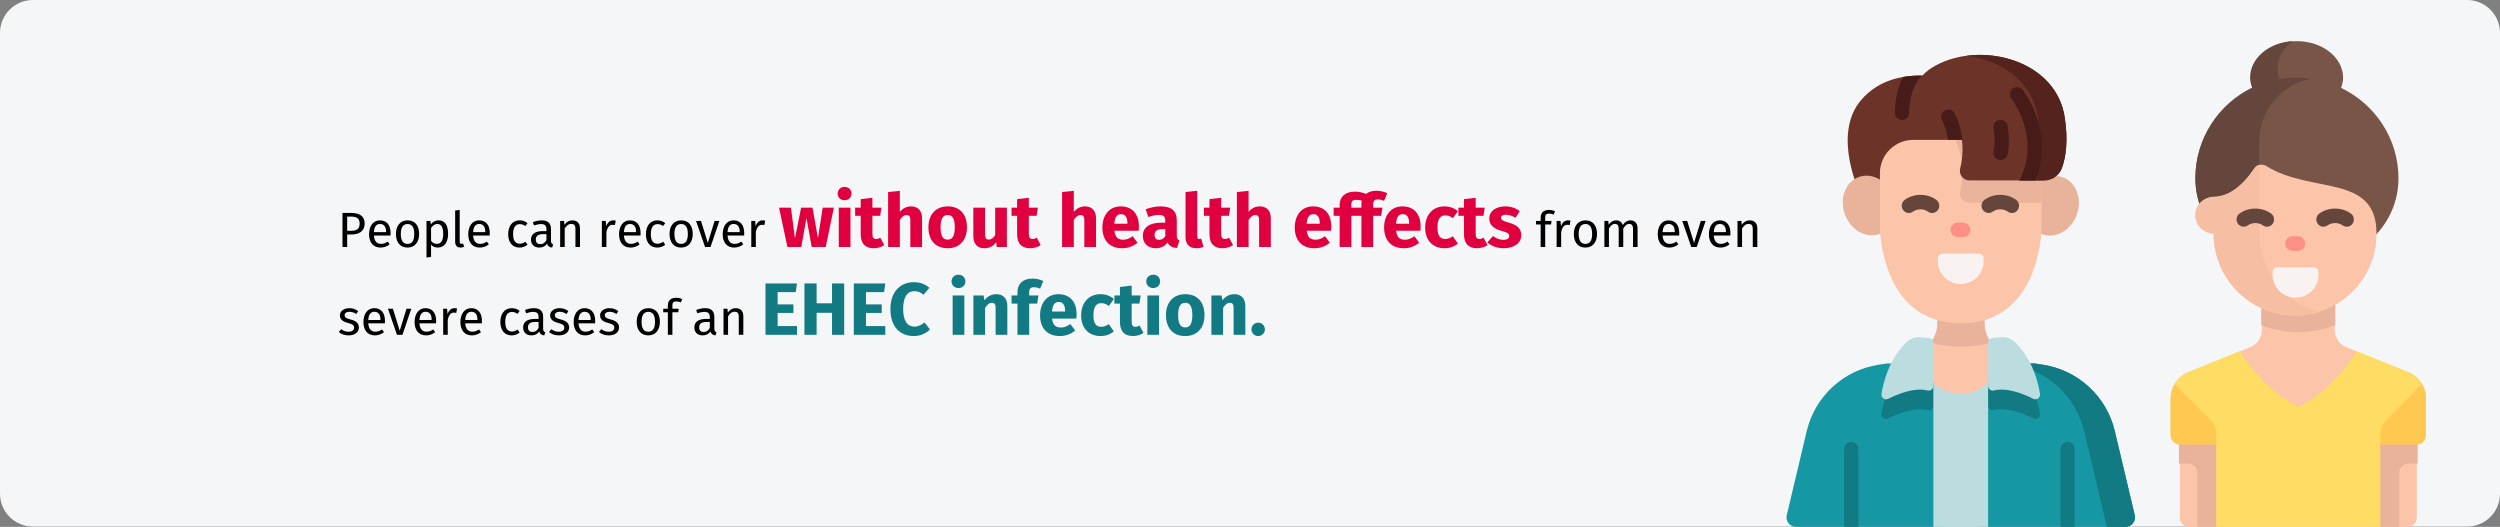 <?xml version="1.0" encoding="UTF-8"?>
<svg xmlns="http://www.w3.org/2000/svg" xmlns:xlink="http://www.w3.org/1999/xlink" width="911px" height="192px" viewBox="0 0 911 192" version="1.1">
  <rect x="0" y="0" width="911" height="192" fill="#808080" stroke="none"/>
  <title>ehec-erkrankung-verlauf-en</title>
  <g id="Page-1" stroke="none" stroke-width="1" fill="none" fill-rule="evenodd">
    <g id="vorlage" transform="translate(0, -722)" fill-rule="nonzero">
      <g id="ehec-erkrankung-verlauf-en" transform="translate(0, 722)">
        <g id="Mask" fill="#F5F6F7">
          <path d="M12,1.71262132e-22 L899,1.71262132e-22 C905.627,1.71262132e-22 911,5.373 911,12 L911,179.886 C911,186.513 905.627,191.886 899,191.886 L12,191.886 C5.373,191.886 0,186.513 0,179.886 L0,12 C0,5.373 5.373,1.71262132e-22 12,1.71262132e-22 Z" id="path-1"></path>
        </g>
        <g id="Group-59" transform="translate(651, 15)">
          <g id="people-men-motivation-workbalance" transform="translate(0, 5)">
            <g id="Group">
              <g id="Path" transform="translate(0, 112.453)">
                <path d="M36.507,0.001 L56.991,0.001 L56.991,59.547 L3.462,59.547 C1.228,59.547 -0.421,57.461 0.095,55.287 L7.366,24.638 C10.366,11.992 20.73,2.426 33.576,0.45 L36.507,0.001 Z" fill="#1598A4"></path>
                <path d="M123.538,59.547 L70.009,59.547 L70.009,0.001 L90.493,0.001 L93.424,0.45 C106.269,2.426 116.634,11.992 119.634,24.638 L126.905,55.287 C127.421,57.461 125.772,59.547 123.538,59.547 Z" fill="#1598A4"></path>
                <g id="Group" transform="translate(34.599, 0)" fill="#117A83">
                  <path d="M18.929,0 L18.929,15.313 C18.929,16.441 17.868,17.265 16.774,16.988 C12.039,15.791 5.993,18.25 2.479,20.029 C1.225,20.665 -0.207,19.602 0.025,18.215 C1.604,8.694 5.615,2.991 8.482,0 L18.929,0 Z" id="Path"></path>
                  <path d="M55.319,20.029 C51.804,18.249 45.759,15.791 41.023,16.988 C39.93,17.264 38.869,16.44 38.869,15.313 L38.869,0 L49.318,0 C52.182,2.99 56.194,8.694 57.776,18.214 C58.005,19.602 56.573,20.665 55.319,20.029 L55.319,20.029 Z" id="Path"></path>
                </g>
                <polygon fill="#BBDDE0" points="53.53 0.005 73.469 0.005 73.469 59.547 53.53 59.547"></polygon>
                <path d="M123.535,59.547 L116.75,59.547 L108.472,24.636 C105.47,11.993 95.104,2.428 82.261,0.452 L79.332,0.001 L90.494,0.001 L93.423,0.452 C106.267,2.427 116.633,11.992 119.634,24.636 L126.903,55.287 C127.418,57.461 125.769,59.547 123.535,59.547 L123.535,59.547 Z" fill="#117A83"></path>
              </g>
              <g id="Path" transform="translate(48.816, 90.198)">
                <path d="M29.368,17.773 C25.615,15.699 23.316,11.718 23.316,7.43 L23.316,0 L6.201,0 L6.201,7.429 C6.201,11.779 3.816,15.768 0,17.856 L0,18.563 C0,26.673 6.574,33.248 14.684,33.248 C22.794,33.248 29.368,26.673 29.368,18.563 L29.368,17.773 Z" fill="#FCC4A9"></path>
                <path d="M25.744,14.645 C22.331,15.639 18.657,16.152 14.758,16.152 C10.853,16.152 7.172,15.639 3.755,14.638 C5.314,12.601 6.202,10.083 6.202,7.427 L6.202,0.001 L23.315,0.001 L23.315,7.431 C23.315,10.079 24.193,12.608 25.744,14.645 Z" fill="#E9B29B"></path>
              </g>
              <g id="Path" transform="translate(34.599, 102.848)" fill="#BBDDE0">
                <path d="M18.93,17.762 L18.93,2.053 C18.93,1.178 18.269,0.445 17.399,0.354 L14.35,0.036 C12.4,-0.168 10.462,0.504 9.057,1.872 C6.177,4.676 1.714,10.494 0.024,20.67 C-0.205,22.053 1.225,23.115 2.476,22.482 C5.994,20.7 12.047,18.236 16.786,19.439 C17.875,19.716 18.93,18.886 18.93,17.762 Z"></path>
                <path d="M38.871,17.762 L38.871,2.053 C38.871,1.178 39.532,0.445 40.402,0.354 L43.451,0.036 C45.401,-0.168 47.34,0.504 48.744,1.872 C51.624,4.676 56.087,10.494 57.777,20.67 C58.006,22.053 56.576,23.115 55.325,22.482 C51.807,20.7 45.754,18.236 41.015,19.439 C39.926,19.716 38.871,18.886 38.871,17.762 L38.871,17.762 Z"></path>
              </g>
              <g transform="translate(17.525, 0)">
                <path d="M9.679,16.438 C23.318,0.561 48.662,10.478 52.066,11.841 L52.066,43.104 L9.683,51.387 C9.683,51.387 -1.364,29.294 9.679,16.438 L9.679,16.438 Z" id="Path" fill="#6C3328"></path>
                <g id="Path" transform="translate(2.797, 60.671)" fill="#873F30">
                  <path d="M9.314,0.3 L9.354,0.3 C9.391,0.998 9.381,1.039 9.314,0.3 Z"></path>
                  <path d="M77.04,0.3 C76.993,0.844 76.987,0.823 77.01,0.3 L77.04,0.3 Z"></path>
                  <path d="M0.469,0.3 L0.51,0.3 C0.547,0.998 0.536,1.039 0.469,0.3 Z"></path>
                  <path d="M68.165,0.3 L68.195,0.3 C68.148,0.844 68.141,0.823 68.165,0.3 Z"></path>
                </g>
                <g transform="translate(0, 30.977)">
                  <g id="Oval" transform="translate(0, 10.334)" fill="#E9B29B">
                    <ellipse transform="translate(79.421, 13.681) rotate(-70.242) translate(-79.421, -13.681) " cx="79.421" cy="13.681" rx="11.037" ry="9.405"></ellipse>
                    <ellipse transform="translate(12.582, 13.566) rotate(-19.758) translate(-12.582, -13.566) " cx="12.582" cy="13.566" rx="9.405" ry="11.037"></ellipse>
                  </g>
                  <path d="M75.434,12.127 L75.434,31.631 C75.434,31.631 75.434,66.83 45.975,66.83 C16.513,66.83 16.513,31.631 16.513,31.631 L16.513,12.127 C16.513,5.429 21.941,0 28.639,0 L63.308,0 C70.006,0 75.434,5.429 75.434,12.127 Z" id="Path" fill="#FCC4A9"></path>
                  <path d="M75.434,12.127 L75.434,22.874 L49.14,22.874 C46.852,22.874 45.195,20.711 45.764,18.495 C47.872,10.248 45.643,3.425 44.065,0 L63.308,0 C70.006,0 75.434,5.429 75.434,12.127 L75.434,12.127 Z" id="Path" fill="#E9B49B"></path>
                </g>
                <path d="M49.139,45.748 L76.304,45.748 C79.266,45.748 81.909,43.884 82.892,41.089 C84.335,36.984 85.149,31.051 83.848,22.682 C80.46,0.884 51.361,-5.417 35.4,4.709 C29.041,8.746 27.068,15.654 26.998,22.514 L43.894,22.514 C45.474,25.807 47.947,32.825 45.762,41.372 C45.196,43.588 46.851,45.748 49.139,45.748 Z" id="Path" fill="#6C3328"></path>
                <path d="M82.891,41.087 C81.909,43.885 79.266,45.75 76.304,45.75 L66.529,45.75 C69.49,45.75 72.134,43.885 73.116,41.087 C74.558,36.983 75.372,31.053 74.073,22.681 C72.012,9.413 60.417,1.883 48.061,0.314 C63.414,-1.687 81.243,5.91 83.848,22.681 C85.147,31.053 84.333,36.983 82.891,41.087 Z" id="Path" fill="#54231D"></path>
                <path d="M31.862,7.541 C28.807,10.652 27.232,15.217 27.17,21.155 C27.156,22.581 25.997,23.723 24.578,23.723 L24.55,23.723 C23.114,23.71 21.965,22.536 21.979,21.104 C22.035,15.947 23.059,11.579 25.038,8.032 C27.319,7.645 29.62,7.503 31.862,7.541 Z" id="Path" fill="#471B18"></path>
                <path d="M46.587,30.977 L41.355,30.977 C40.898,27.807 39.919,25.267 39.133,23.637 C38.51,22.343 39.057,20.792 40.348,20.173 C41.639,19.553 43.192,20.097 43.812,21.391 C44.815,23.481 46.092,26.81 46.587,30.977 L46.587,30.977 Z" id="Path" fill="#471B18"></path>
                <path d="M73.057,45.748 L67.333,45.748 C70.617,39.418 71.216,32.614 69.102,25.512 C67.403,19.785 64.492,15.988 64.461,15.95 C63.586,14.819 63.79,13.189 64.918,12.309 C66.046,11.43 67.676,11.631 68.555,12.759 C68.697,12.936 72.015,17.227 74.019,23.83 C76.3,31.347 75.957,38.847 73.057,45.748 L73.057,45.748 Z" id="Path" fill="#471B18"></path>
                <path d="M60.482,38.322 C60.258,38.322 60.03,38.293 59.803,38.231 C58.419,37.858 57.601,36.433 57.974,35.049 C58.625,32.639 58.156,28.153 57.92,26.627 C57.701,25.211 58.671,23.885 60.087,23.666 C61.504,23.446 62.829,24.415 63.05,25.831 C63.154,26.502 64.04,32.501 62.986,36.403 C62.673,37.56 61.625,38.322 60.482,38.322 L60.482,38.322 Z" id="Path" fill="#471B18"></path>
              </g>
            </g>
            <g id="Group" transform="translate(42, 51)">
              <path d="M21.499,32.489 C16.883,32.489 13.141,28.746 13.141,24.13 L13.141,23.146 C13.141,22.191 13.916,21.416 14.871,21.416 L28.127,21.416 C29.083,21.416 29.857,22.191 29.857,23.146 L29.857,24.13 C29.857,28.746 26.116,32.489 21.499,32.489 Z" id="Path" fill="#F8F3F1"></path>
              <path d="M41.671,1.835 C40.07,0.652 38.023,0 35.904,0 C33.786,0 31.738,0.652 30.137,1.835 C28.977,2.692 28.72,4.344 29.562,5.524 C30.07,6.236 30.862,6.613 31.665,6.613 C32.194,6.613 32.728,6.449 33.189,6.109 C33.909,5.576 34.873,5.283 35.904,5.283 C36.935,5.283 37.899,5.577 38.619,6.109 C39.779,6.966 41.402,6.705 42.245,5.525 C43.087,4.344 42.83,2.693 41.671,1.835 L41.671,1.835 Z" id="Path" fill="#64463C"></path>
              <path d="M12.604,1.835 C11.003,0.652 8.955,0 6.837,0 C4.718,0 2.671,0.652 1.07,1.835 C-0.09,2.692 -0.347,4.344 0.496,5.524 C1.339,6.705 2.962,6.966 4.122,6.109 C4.842,5.576 5.806,5.283 6.837,5.283 C7.867,5.283 8.832,5.577 9.552,6.109 C10.013,6.449 10.547,6.613 11.076,6.613 C11.879,6.613 12.67,6.236 13.179,5.524 C14.02,4.344 13.763,2.692 12.604,1.835 L12.604,1.835 Z" id="Path" fill="#64463C"></path>
              <path d="M22.371,10.104 L20.37,10.104 C18.936,10.104 17.774,11.286 17.774,12.745 C17.774,14.204 18.936,15.387 20.37,15.387 L22.371,15.387 C23.805,15.387 24.967,14.204 24.967,12.745 C24.967,11.286 23.805,10.104 22.371,10.104 Z" id="Path" fill="#FC9085"></path>
            </g>
            <g id="Group" transform="translate(21, 141)" fill="#117A83">
              <path d="M84,2.629 L84,31 L78.837,31 L78.837,2.629 C78.837,1.174 79.99,0 81.418,0 C82.844,0 84,1.174 84,2.629 Z" id="Path"></path>
              <path d="M5.163,2.629 L5.163,31 L0,31 L0,2.629 C0,1.174 1.157,0 2.581,0 C4.006,0 5.163,1.174 5.163,2.629 Z" id="Path"></path>
            </g>
          </g>
          <g id="parents" transform="translate(140, 0)">
            <path d="M62.085,17.019 C62.515,15.841 62.818,14.621 62.818,13.333 C62.818,5.969 55.288,0 46,0 C36.712,0 29.182,5.969 29.182,13.333 C29.182,14.621 29.485,15.841 29.914,17.019 C17.549,22.953 9,35.471 9,50 L9,50 C9,66.568 22.553,80 39.273,80 L52.727,80 C69.446,80 83,66.569 83,50 L83,50 C83,35.471 74.451,22.953 62.085,17.019 Z" id="Path" fill="#785546"></path>
            <path d="M32.265,36.62 C32.265,25.277 40.321,15.83 51,13.713 C49.22,13.446 47.414,13.263 45.56,13.263 C43.55,13.263 41.593,13.468 39.671,13.782 C39.194,12.562 38.913,11.274 38.913,9.926 C38.913,5.964 41.103,2.444 44.516,0 C35.834,0.441 28.942,6.178 28.942,13.263 C28.942,14.552 29.243,15.773 29.668,16.951 C17.448,22.891 9,35.423 9,49.968 L9,49.968 C9,66.554 22.392,80 38.913,80 L45.56,80 L45.56,59.979 L32.266,46.632 L32.266,36.62 L32.265,36.62 Z" id="Path" fill="#64463C"></path>
            <path d="M86.736,120.705 L63.961,111.489 C61.439,110.469 59.786,107.998 59.786,105.25 L59.786,93 L33.214,93 L33.214,105.25 C33.214,107.998 31.56,110.469 29.038,111.489 L6.264,120.705 C2.48,122.236 0,125.942 0,130.064 L0,143.4 C0,145.256 1.487,146.76 3.321,146.76 L3.321,173.64 C3.321,175.496 4.809,177 6.643,177 L86.357,177 C88.191,177 89.679,175.496 89.679,173.64 L89.679,146.76 C91.513,146.76 93,145.256 93,143.4 L93,130.064 C93,125.942 90.519,122.236 86.736,120.705 Z" id="Path" fill="#FCC4A9"></path>
            <g id="Group" transform="translate(3, 144)" fill="#E9B29B">
              <path d="M0,0 L0,9.9 L3.346,9.9 C5.194,9.9 6.692,11.377 6.692,13.2 L6.692,33 L16.731,33 L16.731,0 L0,0 Z" id="Path"></path>
              <path d="M87,0 L87,9.9 L83.654,9.9 C81.806,9.9 80.308,11.377 80.308,13.2 L80.308,33 L70.269,33 L70.269,0 L87,0 Z" id="Path"></path>
            </g>
            <path d="M86.736,120.646 L67.861,113 C64.714,118.02 57.608,127.649 46.5,133.274 C35.392,127.649 28.286,118.02 25.139,113 L6.264,120.646 C2.48,122.178 0,125.889 0,130.015 L0,143.364 C0,145.222 1.487,146.728 3.321,146.728 L16.607,146.728 L16.607,177 L76.393,177 L76.393,146.728 L89.679,146.728 C91.513,146.728 93,145.222 93,143.364 L93,130.015 C93,125.889 90.52,122.178 86.736,120.646 Z" id="Path" fill="#FFDC64"></path>
            <path d="M33,103.517 C37.191,105.1 41.734,106 46.5,106 C51.266,106 55.81,105.1 60,103.517 L60,93 L33,93 L33,103.517 L33,103.517 Z" id="Path" fill="#E9B29B"></path>
            <path d="M75,70.111 C75,48.123 51.383,55.844 34.863,45.505 C33.359,44.564 31.356,44.971 30.377,46.457 C27.828,50.327 22.611,56.694 15.811,56.824 C12.091,56.895 9,59.671 9,63.416 L9,63.468 C9,67.137 11.955,70.11 15.6,70.11 C15.6,72.393 15.854,74.617 16.336,76.753 C19.337,90.064 31.165,100 45.3,100 C59.434,100 71.262,90.064 74.263,76.753 C74.745,74.617 75,72.394 75,70.111 Z" id="Path" fill="#FCC4A9"></path>
            <path d="M32.33,69.998 L32.33,45 C31.646,45.22 31.014,45.615 30.59,46.255 C28.015,50.14 22.747,56.532 15.879,56.662 C12.122,56.733 9,59.52 9,63.278 L9,63.331 C9,67.013 11.984,69.998 15.666,69.998 C15.666,72.29 15.923,74.521 16.409,76.666 C19.44,90.026 31.386,100 45.661,100 C48.557,100 51.35,99.571 54,98.804 C41.489,95.192 32.33,83.675 32.33,69.998 Z" id="Path" fill="#F6BEA3"></path>
            <path d="M45.499,93.489 C40.883,93.489 37.141,89.746 37.141,85.13 L37.141,84.146 C37.141,83.191 37.916,82.416 38.871,82.416 L52.127,82.416 C53.083,82.416 53.857,83.191 53.857,84.146 L53.857,85.13 C53.857,89.746 50.116,93.489 45.499,93.489 Z" id="Path" fill="#F8F3F1"></path>
            <path d="M65.671,62.835 C64.07,61.652 62.023,61 59.904,61 C57.786,61 55.738,61.652 54.137,62.835 C52.977,63.692 52.72,65.344 53.562,66.524 C54.07,67.236 54.862,67.613 55.665,67.613 C56.194,67.613 56.728,67.449 57.189,67.109 C57.909,66.576 58.873,66.283 59.904,66.283 C60.935,66.283 61.899,66.577 62.619,67.109 C63.779,67.966 65.402,67.705 66.245,66.525 C67.087,65.344 66.83,63.693 65.671,62.835 L65.671,62.835 Z" id="Path" fill="#64463C"></path>
            <path d="M36.604,62.835 C35.003,61.652 32.955,61 30.837,61 C28.718,61 26.671,61.652 25.07,62.835 C23.91,63.692 23.653,65.344 24.496,66.524 C25.339,67.705 26.962,67.966 28.122,67.109 C28.842,66.576 29.806,66.283 30.837,66.283 C31.867,66.283 32.832,66.577 33.552,67.109 C34.013,67.449 34.547,67.613 35.076,67.613 C35.879,67.613 36.67,67.236 37.179,66.524 C38.02,65.344 37.763,63.692 36.604,62.835 L36.604,62.835 Z" id="Path" fill="#64463C"></path>
            <path d="M46.371,71.104 L44.37,71.104 C42.936,71.104 41.774,72.286 41.774,73.745 C41.774,75.204 42.936,76.387 44.37,76.387 L46.371,76.387 C47.805,76.387 48.967,75.204 48.967,73.745 C48.967,72.286 47.805,71.104 46.371,71.104 Z" id="Path" fill="#FC9085"></path>
            <g id="Group" transform="translate(0, 125)" fill="#FFC850">
              <path d="M16.607,18.062 C16.607,16.279 15.907,14.569 14.661,13.308 L1.511,0 C0.556,1.561 0,3.379 0,5.298 L0,18.639 C0,20.495 1.487,22 3.321,22 L16.607,22 L16.607,18.062 Z" id="Path"></path>
              <path d="M76.393,18.062 C76.393,16.279 77.093,14.569 78.339,13.308 L91.489,0 C92.444,1.561 93,3.379 93,5.298 L93,18.639 C93,20.495 91.513,22 89.679,22 L76.393,22 L76.393,18.062 Z" id="Path"></path>
            </g>
          </g>
        </g>
        <g id="People-can-recover-w" transform="translate(123.45, 68.103)">
          <path d="M4.608,9.495 L1.35,9.495 L1.35,21.897 L3.06,21.897 L3.06,17.343 L4.626,17.343 C7.362,17.343 9.432,16.173 9.432,13.329 C9.432,10.719 7.596,9.495 4.608,9.495 Z M4.554,15.993 L3.06,15.993 L3.06,10.827 L4.59,10.827 C6.426,10.827 7.614,11.493 7.614,13.347 C7.614,15.453 6.39,15.993 4.554,15.993 Z" id="Shape" fill="#000000"></path>
          <path d="M18.882,16.875 C18.882,13.977 17.532,12.195 14.976,12.195 C12.528,12.195 11.034,14.301 11.034,17.253 C11.034,20.259 12.582,22.113 15.228,22.113 C16.542,22.113 17.604,21.663 18.54,20.925 L17.82,19.935 C16.992,20.511 16.29,20.763 15.354,20.763 C13.986,20.763 12.96,19.917 12.798,17.721 L18.846,17.721 C18.864,17.505 18.882,17.199 18.882,16.875 Z M17.244,16.497 L12.798,16.497 C12.924,14.391 13.752,13.509 15.012,13.509 C16.506,13.509 17.244,14.535 17.244,16.389 L17.244,16.497 Z" id="Shape" fill="#000000"></path>
          <path d="M25.074,12.195 C22.374,12.195 20.826,14.229 20.826,17.163 C20.826,20.169 22.356,22.113 25.056,22.113 C27.738,22.113 29.286,20.079 29.286,17.145 C29.286,14.139 27.774,12.195 25.074,12.195 Z M25.074,13.527 C26.64,13.527 27.504,14.679 27.504,17.145 C27.504,19.629 26.64,20.781 25.056,20.781 C23.472,20.781 22.608,19.629 22.608,17.163 C22.608,14.679 23.49,13.527 25.074,13.527 Z" id="Shape" fill="#000000"></path>
          <path d="M36.324,12.195 C35.244,12.195 34.218,12.717 33.516,13.689 L33.39,12.411 L31.968,12.411 L31.968,25.731 L33.624,25.533 L33.624,21.033 C34.236,21.771 35.082,22.113 36.108,22.113 C38.556,22.113 39.834,20.025 39.834,17.145 C39.834,14.157 38.844,12.195 36.324,12.195 Z M35.712,20.763 C34.848,20.763 34.11,20.349 33.624,19.611 L33.624,14.985 C34.128,14.229 34.902,13.509 35.91,13.509 C37.332,13.509 38.052,14.679 38.052,17.145 C38.052,19.629 37.224,20.763 35.712,20.763 Z" id="Shape" fill="#000000"></path>
          <path d="M44.388,22.113 C44.874,22.113 45.342,21.987 45.702,21.789 L45.27,20.637 C45.09,20.709 44.892,20.745 44.658,20.745 C44.226,20.745 44.064,20.493 44.064,19.989 L44.064,8.397 L42.408,8.595 L42.408,20.025 C42.408,21.375 43.182,22.113 44.388,22.113 Z" id="Path" fill="#000000"></path>
          <path d="M55.026,16.875 C55.026,13.977 53.676,12.195 51.12,12.195 C48.672,12.195 47.178,14.301 47.178,17.253 C47.178,20.259 48.726,22.113 51.372,22.113 C52.686,22.113 53.748,21.663 54.684,20.925 L53.964,19.935 C53.136,20.511 52.434,20.763 51.498,20.763 C50.13,20.763 49.104,19.917 48.942,17.721 L54.99,17.721 C55.008,17.505 55.026,17.199 55.026,16.875 Z M53.388,16.497 L48.942,16.497 C49.068,14.391 49.896,13.509 51.156,13.509 C52.65,13.509 53.388,14.535 53.388,16.389 L53.388,16.497 Z" id="Shape" fill="#000000"></path>
          <path d="M65.88,12.195 C63.306,12.195 61.74,14.211 61.74,17.235 C61.74,20.295 63.324,22.113 65.88,22.113 C66.978,22.113 67.932,21.753 68.778,21.069 L68.022,19.989 C67.302,20.457 66.744,20.709 65.952,20.709 C64.458,20.709 63.522,19.683 63.522,17.199 C63.522,14.733 64.458,13.563 65.952,13.563 C66.744,13.563 67.338,13.797 67.986,14.265 L68.778,13.221 C67.896,12.483 66.996,12.195 65.88,12.195 Z" id="Path" fill="#000000"></path>
          <path d="M77.328,19.683 L77.328,15.345 C77.328,13.365 76.284,12.195 73.998,12.195 C72.936,12.195 71.892,12.411 70.722,12.843 L71.136,14.049 C72.108,13.725 72.99,13.545 73.692,13.545 C75.006,13.545 75.672,14.049 75.672,15.417 L75.672,16.119 L74.214,16.119 C71.568,16.119 70.038,17.217 70.038,19.251 C70.038,20.943 71.172,22.113 73.062,22.113 C74.214,22.113 75.222,21.681 75.888,20.691 C76.176,21.627 76.788,22.005 77.742,22.113 L78.12,20.961 C77.634,20.781 77.328,20.511 77.328,19.683 Z M73.44,20.871 C72.36,20.871 71.802,20.277 71.802,19.161 C71.802,17.865 72.684,17.217 74.43,17.217 L75.672,17.217 L75.672,19.395 C75.132,20.385 74.412,20.871 73.44,20.871 Z" id="Shape" fill="#000000"></path>
          <path d="M85.14,12.195 C83.898,12.195 82.89,12.843 82.242,13.815 L82.098,12.411 L80.676,12.411 L80.676,21.897 L82.332,21.897 L82.332,15.165 C82.962,14.157 83.682,13.491 84.744,13.491 C85.662,13.491 86.238,13.905 86.238,15.327 L86.238,21.897 L87.894,21.897 L87.894,15.093 C87.894,13.293 86.886,12.195 85.14,12.195 Z" id="Path" fill="#000000"></path>
          <path d="M99.99,12.195 C98.838,12.195 97.956,12.915 97.452,14.337 L97.29,12.411 L95.868,12.411 L95.868,21.897 L97.524,21.897 L97.524,16.479 C97.92,14.661 98.604,13.815 99.792,13.815 C100.134,13.815 100.332,13.851 100.62,13.923 L100.926,12.303 C100.638,12.231 100.296,12.195 99.99,12.195 Z" id="Path" fill="#000000"></path>
          <path d="M109.98,16.875 C109.98,13.977 108.63,12.195 106.074,12.195 C103.626,12.195 102.132,14.301 102.132,17.253 C102.132,20.259 103.68,22.113 106.326,22.113 C107.64,22.113 108.702,21.663 109.638,20.925 L108.918,19.935 C108.09,20.511 107.388,20.763 106.452,20.763 C105.084,20.763 104.058,19.917 103.896,17.721 L109.944,17.721 C109.962,17.505 109.98,17.199 109.98,16.875 Z M108.342,16.497 L103.896,16.497 C104.022,14.391 104.85,13.509 106.11,13.509 C107.604,13.509 108.342,14.535 108.342,16.389 L108.342,16.497 Z" id="Shape" fill="#000000"></path>
          <path d="M116.064,12.195 C113.49,12.195 111.924,14.211 111.924,17.235 C111.924,20.295 113.508,22.113 116.064,22.113 C117.162,22.113 118.116,21.753 118.962,21.069 L118.206,19.989 C117.486,20.457 116.928,20.709 116.136,20.709 C114.642,20.709 113.706,19.683 113.706,17.199 C113.706,14.733 114.642,13.563 116.136,13.563 C116.928,13.563 117.522,13.797 118.17,14.265 L118.962,13.221 C118.08,12.483 117.18,12.195 116.064,12.195 Z" id="Path" fill="#000000"></path>
          <path d="M124.776,12.195 C122.076,12.195 120.528,14.229 120.528,17.163 C120.528,20.169 122.058,22.113 124.758,22.113 C127.44,22.113 128.988,20.079 128.988,17.145 C128.988,14.139 127.476,12.195 124.776,12.195 Z M124.776,13.527 C126.342,13.527 127.206,14.679 127.206,17.145 C127.206,19.629 126.342,20.781 124.758,20.781 C123.174,20.781 122.31,19.629 122.31,17.163 C122.31,14.679 123.192,13.527 124.776,13.527 Z" id="Shape" fill="#000000"></path>
          <polygon id="Path" fill="#000000" points="138.69 12.411 136.944 12.411 134.478 20.421 131.994 12.411 130.194 12.411 133.47 21.897 135.468 21.897"></polygon>
          <path d="M147.744,16.875 C147.744,13.977 146.394,12.195 143.838,12.195 C141.39,12.195 139.896,14.301 139.896,17.253 C139.896,20.259 141.444,22.113 144.09,22.113 C145.404,22.113 146.466,21.663 147.402,20.925 L146.682,19.935 C145.854,20.511 145.152,20.763 144.216,20.763 C142.848,20.763 141.822,19.917 141.66,17.721 L147.708,17.721 C147.726,17.505 147.744,17.199 147.744,16.875 Z M146.106,16.497 L141.66,16.497 C141.786,14.391 142.614,13.509 143.874,13.509 C145.368,13.509 146.106,14.535 146.106,16.389 L146.106,16.497 Z" id="Shape" fill="#000000"></path>
          <path d="M154.44,12.195 C153.288,12.195 152.406,12.915 151.902,14.337 L151.74,12.411 L150.318,12.411 L150.318,21.897 L151.974,21.897 L151.974,16.479 C152.37,14.661 153.054,13.815 154.242,13.815 C154.584,13.815 154.782,13.851 155.07,13.923 L155.376,12.303 C155.088,12.231 154.746,12.195 154.44,12.195 Z" id="Path" fill="#000000"></path>
          <polygon id="Path" fill="#E0003F" points="180.414 7.56 176.337 7.56 174.609 18.711 172.638 7.56 168.48 7.56 166.239 18.711 164.754 7.56 160.434 7.56 163.485 21.897 168.534 21.897 170.424 11.367 172.341 21.897 177.444 21.897"></polygon>
          <path d="M184.302,0 C182.844,0 181.791,1.053 181.791,2.43 C181.791,3.807 182.844,4.86 184.302,4.86 C185.814,4.86 186.84,3.807 186.84,2.43 C186.84,1.053 185.814,0 184.302,0 Z M186.462,7.56 L182.196,7.56 L182.196,21.897 L186.462,21.897 L186.462,7.56 Z" id="Shape" fill="#E0003F"></path>
          <path d="M197.343,18.522 C196.776,18.846 196.29,18.981 195.804,18.981 C194.913,18.981 194.454,18.495 194.454,17.118 L194.454,10.53 L197.289,10.53 L197.748,7.56 L194.454,7.56 L194.454,3.969 L190.188,4.455 L190.188,7.56 L188.163,7.56 L188.163,10.53 L190.188,10.53 L190.188,17.172 C190.188,20.547 191.727,22.329 194.886,22.356 C196.182,22.356 197.694,21.978 198.774,21.222 L197.343,18.522 Z" id="Path" fill="#E0003F"></path>
          <path d="M208.575,7.101 C206.874,7.101 205.605,7.776 204.444,9.099 L204.444,1.431 L200.178,1.863 L200.178,21.897 L204.444,21.897 L204.444,12.069 C205.173,10.908 205.983,10.233 206.928,10.233 C207.738,10.233 208.278,10.638 208.278,12.15 L208.278,21.897 L212.544,21.897 L212.544,11.421 C212.544,8.694 211.032,7.101 208.575,7.101 Z" id="Path" fill="#E0003F"></path>
          <path d="M221.886,7.101 C217.512,7.101 214.866,10.125 214.866,14.715 C214.866,19.548 217.539,22.356 221.886,22.356 C226.26,22.356 228.906,19.332 228.906,14.742 C228.906,9.909 226.26,7.101 221.886,7.101 Z M221.886,10.233 C223.614,10.233 224.478,11.556 224.478,14.742 C224.478,17.847 223.614,19.224 221.886,19.224 C220.158,19.224 219.294,17.901 219.294,14.715 C219.294,11.61 220.158,10.233 221.886,10.233 Z" id="Shape" fill="#E0003F"></path>
          <path d="M243.459,7.56 L239.193,7.56 L239.193,17.523 C238.572,18.603 237.762,19.197 236.871,19.197 C235.98,19.197 235.494,18.765 235.494,17.307 L235.494,7.56 L231.228,7.56 L231.228,17.847 C231.228,20.628 232.551,22.356 235.224,22.356 C237.141,22.356 238.545,21.6 239.571,20.088 L239.76,21.897 L243.459,21.897 L243.459,7.56 Z" id="Path" fill="#E0003F"></path>
          <path d="M254.34,18.522 C253.773,18.846 253.287,18.981 252.801,18.981 C251.91,18.981 251.451,18.495 251.451,17.118 L251.451,10.53 L254.286,10.53 L254.745,7.56 L251.451,7.56 L251.451,3.969 L247.185,4.455 L247.185,7.56 L245.16,7.56 L245.16,10.53 L247.185,10.53 L247.185,17.172 C247.185,20.547 248.724,22.329 251.883,22.356 C253.179,22.356 254.691,21.978 255.771,21.222 L254.34,18.522 Z" id="Path" fill="#E0003F"></path>
          <path d="M271.971,7.101 C270.27,7.101 269.001,7.776 267.84,9.099 L267.84,1.431 L263.574,1.863 L263.574,21.897 L267.84,21.897 L267.84,12.069 C268.569,10.908 269.379,10.233 270.324,10.233 C271.134,10.233 271.674,10.638 271.674,12.15 L271.674,21.897 L275.94,21.897 L275.94,11.421 C275.94,8.694 274.428,7.101 271.971,7.101 Z" id="Path" fill="#E0003F"></path>
          <path d="M291.573,14.445 C291.573,9.801 289.062,7.101 284.958,7.101 C280.611,7.101 278.262,10.503 278.262,14.796 C278.262,19.278 280.692,22.356 285.471,22.356 C287.793,22.356 289.629,21.492 291.06,20.358 L289.305,17.982 C288.063,18.846 287.037,19.251 285.876,19.251 C284.121,19.251 282.906,18.549 282.636,15.984 L291.492,15.984 C291.546,15.552 291.573,14.904 291.573,14.445 Z M287.388,13.419 L282.609,13.419 C282.825,10.827 283.635,9.936 285.066,9.936 C286.767,9.936 287.361,11.286 287.388,13.23 L287.388,13.419 Z" id="Shape" fill="#E0003F"></path>
          <path d="M305.37,17.739 L305.37,12.177 C305.37,8.856 303.588,7.101 299.43,7.101 C297.81,7.101 295.839,7.479 294.03,8.154 L295.002,10.962 C296.433,10.476 297.837,10.206 298.755,10.206 C300.51,10.206 301.185,10.719 301.185,12.42 L301.185,13.041 L299.727,13.041 C295.407,13.041 293.004,14.742 293.004,17.874 C293.004,20.493 294.813,22.356 297.675,22.356 C299.376,22.356 300.969,21.789 301.995,20.223 C302.67,21.627 303.777,22.14 305.451,22.275 L306.342,19.494 C305.667,19.251 305.37,18.846 305.37,17.739 Z M298.917,19.305 C297.864,19.305 297.27,18.63 297.27,17.496 C297.27,16.065 298.188,15.39 300.132,15.39 L301.185,15.39 L301.185,17.955 C300.672,18.792 299.889,19.305 298.917,19.305 Z" id="Shape" fill="#E0003F"></path>
          <path d="M312.498,22.356 C313.551,22.356 314.469,22.14 315.09,21.87 L314.28,18.846 C314.091,18.927 313.848,18.981 313.578,18.981 C313.065,18.981 312.822,18.684 312.822,18.09 L312.822,1.404 L308.556,1.863 L308.556,18.252 C308.556,20.871 310.014,22.356 312.498,22.356 Z" id="Path" fill="#E0003F"></path>
          <path d="M324.432,18.522 C323.865,18.846 323.379,18.981 322.893,18.981 C322.002,18.981 321.543,18.495 321.543,17.118 L321.543,10.53 L324.378,10.53 L324.837,7.56 L321.543,7.56 L321.543,3.969 L317.277,4.455 L317.277,7.56 L315.252,7.56 L315.252,10.53 L317.277,10.53 L317.277,17.172 C317.277,20.547 318.816,22.329 321.975,22.356 C323.271,22.356 324.783,21.978 325.863,21.222 L324.432,18.522 Z" id="Path" fill="#E0003F"></path>
          <path d="M335.664,7.101 C333.963,7.101 332.694,7.776 331.533,9.099 L331.533,1.431 L327.267,1.863 L327.267,21.897 L331.533,21.897 L331.533,12.069 C332.262,10.908 333.072,10.233 334.017,10.233 C334.827,10.233 335.367,10.638 335.367,12.15 L335.367,21.897 L339.633,21.897 L339.633,11.421 C339.633,8.694 338.121,7.101 335.664,7.101 Z" id="Path" fill="#E0003F"></path>
          <path d="M361.665,14.445 C361.665,9.801 359.154,7.101 355.05,7.101 C350.703,7.101 348.354,10.503 348.354,14.796 C348.354,19.278 350.784,22.356 355.563,22.356 C357.885,22.356 359.721,21.492 361.152,20.358 L359.397,17.982 C358.155,18.846 357.129,19.251 355.968,19.251 C354.213,19.251 352.998,18.549 352.728,15.984 L361.584,15.984 C361.638,15.552 361.665,14.904 361.665,14.445 Z M357.48,13.419 L352.701,13.419 C352.917,10.827 353.727,9.936 355.158,9.936 C356.859,9.936 357.453,11.286 357.48,13.23 L357.48,13.419 Z" id="Shape" fill="#E0003F"></path>
          <path d="M378.648,4.563 C379.296,4.563 380.079,4.698 380.889,5.103 L382.077,2.322 C381.024,1.782 379.62,1.404 378.135,1.404 C376.488,1.404 375.219,1.836 374.328,2.565 C373.086,2.079 371.79,1.728 370.278,1.728 C366.525,1.728 364.716,3.807 364.716,6.561 L364.716,7.56 L362.529,7.56 L362.529,10.53 L364.716,10.53 L364.716,21.897 L368.982,21.897 L368.982,10.53 L372.654,10.53 L372.654,21.897 L376.92,21.897 L376.92,10.53 L379.836,10.53 L380.322,7.56 L376.92,7.56 L376.92,6.453 C376.92,5.103 377.433,4.563 378.648,4.563 Z M372.654,7.56 L368.982,7.56 L368.982,6.426 C368.982,5.184 369.414,4.725 370.737,4.725 C371.493,4.725 372.114,4.806 372.789,4.995 C372.708,5.4 372.654,5.832 372.654,6.291 L372.654,7.56 Z" id="Shape" fill="#E0003F"></path>
          <path d="M394.227,14.445 C394.227,9.801 391.716,7.101 387.612,7.101 C383.265,7.101 380.916,10.503 380.916,14.796 C380.916,19.278 383.346,22.356 388.125,22.356 C390.447,22.356 392.283,21.492 393.714,20.358 L391.959,17.982 C390.717,18.846 389.691,19.251 388.53,19.251 C386.775,19.251 385.56,18.549 385.29,15.984 L394.146,15.984 C394.2,15.552 394.227,14.904 394.227,14.445 Z M390.042,13.419 L385.263,13.419 C385.479,10.827 386.289,9.936 387.72,9.936 C389.421,9.936 390.015,11.286 390.042,13.23 L390.042,13.419 Z" id="Shape" fill="#E0003F"></path>
          <path d="M402.894,7.101 C398.601,7.101 395.874,10.287 395.874,14.85 C395.874,19.386 398.574,22.356 402.975,22.356 C404.946,22.356 406.485,21.708 407.808,20.655 L405.945,18.009 C404.919,18.657 404.217,18.981 403.191,18.981 C401.49,18.981 400.356,18.009 400.356,14.823 C400.356,11.61 401.409,10.368 403.245,10.368 C404.217,10.368 405.054,10.692 405.972,11.394 L407.808,8.856 C406.431,7.695 404.892,7.101 402.894,7.101 Z" id="Path" fill="#E0003F"></path>
          <path d="M417.177,18.522 C416.61,18.846 416.124,18.981 415.638,18.981 C414.747,18.981 414.288,18.495 414.288,17.118 L414.288,10.53 L417.123,10.53 L417.582,7.56 L414.288,7.56 L414.288,3.969 L410.022,4.455 L410.022,7.56 L407.997,7.56 L407.997,10.53 L410.022,10.53 L410.022,17.172 C410.022,20.547 411.561,22.329 414.72,22.356 C416.016,22.356 417.528,21.978 418.608,21.222 L417.177,18.522 Z" id="Path" fill="#E0003F"></path>
          <path d="M425.088,7.101 C421.47,7.101 419.229,9.018 419.229,11.475 C419.229,13.689 420.633,15.147 423.468,15.957 C426.06,16.686 426.492,16.983 426.492,17.955 C426.492,18.819 425.709,19.305 424.413,19.305 C423.009,19.305 421.686,18.738 420.606,17.901 L418.527,20.223 C419.931,21.492 422.037,22.356 424.521,22.356 C428.085,22.356 430.893,20.601 430.893,17.631 C430.893,15.066 429.3,13.878 426.465,13.068 C423.9,12.312 423.522,11.988 423.522,11.232 C423.522,10.584 424.089,10.152 425.25,10.152 C426.492,10.152 427.68,10.557 428.787,11.259 L430.353,8.856 C429.03,7.776 427.167,7.101 425.088,7.101 Z" id="Path" fill="#E0003F"></path>
          <path d="M441.027,9.729 C441.513,9.729 442.071,9.819 442.683,10.089 L443.205,8.883 C442.449,8.559 441.837,8.397 440.937,8.397 C439.011,8.397 437.967,9.531 437.967,11.115 L437.967,12.411 L436.275,12.411 L436.275,13.689 L437.967,13.689 L437.967,21.897 L439.623,21.897 L439.623,13.689 L441.747,13.689 L441.927,12.411 L439.623,12.411 L439.623,11.097 C439.623,10.179 439.983,9.729 441.027,9.729 Z" id="Path" fill="#000000"></path>
          <path d="M447.903,12.195 C446.751,12.195 445.869,12.915 445.365,14.337 L445.203,12.411 L443.781,12.411 L443.781,21.897 L445.437,21.897 L445.437,16.479 C445.833,14.661 446.517,13.815 447.705,13.815 C448.047,13.815 448.245,13.851 448.533,13.923 L448.839,12.303 C448.551,12.231 448.209,12.195 447.903,12.195 Z" id="Path" fill="#000000"></path>
          <path d="M454.293,12.195 C451.593,12.195 450.045,14.229 450.045,17.163 C450.045,20.169 451.575,22.113 454.275,22.113 C456.957,22.113 458.505,20.079 458.505,17.145 C458.505,14.139 456.993,12.195 454.293,12.195 Z M454.293,13.527 C455.859,13.527 456.723,14.679 456.723,17.145 C456.723,19.629 455.859,20.781 454.275,20.781 C452.691,20.781 451.827,19.629 451.827,17.163 C451.827,14.679 452.709,13.527 454.293,13.527 Z" id="Shape" fill="#000000"></path>
          <path d="M470.709,12.195 C469.431,12.195 468.567,12.879 467.883,13.905 C467.523,12.825 466.659,12.195 465.489,12.195 C464.247,12.195 463.383,12.843 462.753,13.797 L462.609,12.411 L461.187,12.411 L461.187,21.897 L462.843,21.897 L462.843,15.165 C463.473,14.157 464.049,13.491 465.075,13.491 C465.795,13.491 466.407,13.905 466.407,15.327 L466.407,21.897 L468.063,21.897 L468.063,15.165 C468.711,14.157 469.269,13.491 470.295,13.491 C471.015,13.491 471.627,13.905 471.627,15.327 L471.627,21.897 L473.283,21.897 L473.283,15.093 C473.283,13.311 472.257,12.195 470.709,12.195 Z" id="Path" fill="#000000"></path>
          <path d="M488.475,16.875 C488.475,13.977 487.125,12.195 484.569,12.195 C482.121,12.195 480.627,14.301 480.627,17.253 C480.627,20.259 482.175,22.113 484.821,22.113 C486.135,22.113 487.197,21.663 488.133,20.925 L487.413,19.935 C486.585,20.511 485.883,20.763 484.947,20.763 C483.579,20.763 482.553,19.917 482.391,17.721 L488.439,17.721 C488.457,17.505 488.475,17.199 488.475,16.875 Z M486.837,16.497 L482.391,16.497 C482.517,14.391 483.345,13.509 484.605,13.509 C486.099,13.509 486.837,14.535 486.837,16.389 L486.837,16.497 Z" id="Shape" fill="#000000"></path>
          <polygon id="Path" fill="#000000" points="498.069 12.411 496.323 12.411 493.857 20.421 491.373 12.411 489.573 12.411 492.849 21.897 494.847 21.897"></polygon>
          <path d="M507.123,16.875 C507.123,13.977 505.773,12.195 503.217,12.195 C500.769,12.195 499.275,14.301 499.275,17.253 C499.275,20.259 500.823,22.113 503.469,22.113 C504.783,22.113 505.845,21.663 506.781,20.925 L506.061,19.935 C505.233,20.511 504.531,20.763 503.595,20.763 C502.227,20.763 501.201,19.917 501.039,17.721 L507.087,17.721 C507.105,17.505 507.123,17.199 507.123,16.875 Z M505.485,16.497 L501.039,16.497 C501.165,14.391 501.993,13.509 503.253,13.509 C504.747,13.509 505.485,14.535 505.485,16.389 L505.485,16.497 Z" id="Shape" fill="#000000"></path>
          <path d="M514.161,12.195 C512.919,12.195 511.911,12.843 511.263,13.815 L511.119,12.411 L509.697,12.411 L509.697,21.897 L511.353,21.897 L511.353,15.165 C511.983,14.157 512.703,13.491 513.765,13.491 C514.683,13.491 515.259,13.905 515.259,15.327 L515.259,21.897 L516.915,21.897 L516.915,15.093 C516.915,13.293 515.907,12.195 514.161,12.195 Z" id="Path" fill="#000000"></path>
          <path d="M3.834,44.195 C1.872,44.195 0.414,45.293 0.414,46.805 C0.414,48.137 1.224,49.019 3.276,49.559 C5.112,50.045 5.58,50.405 5.58,51.341 C5.58,52.241 4.788,52.781 3.546,52.781 C2.52,52.781 1.638,52.439 0.882,51.863 L0,52.871 C0.828,53.591 1.98,54.113 3.582,54.113 C5.508,54.113 7.326,53.213 7.326,51.233 C7.326,49.577 6.174,48.785 4.176,48.281 C2.646,47.885 2.142,47.525 2.142,46.751 C2.142,45.995 2.808,45.509 3.888,45.509 C4.77,45.509 5.508,45.779 6.354,46.319 L7.056,45.275 C6.156,44.591 5.166,44.195 3.834,44.195 Z" id="Path" fill="#000000"></path>
          <path d="M16.83,48.875 C16.83,45.977 15.48,44.195 12.924,44.195 C10.476,44.195 8.982,46.301 8.982,49.253 C8.982,52.259 10.53,54.113 13.176,54.113 C14.49,54.113 15.552,53.663 16.488,52.925 L15.768,51.935 C14.94,52.511 14.238,52.763 13.302,52.763 C11.934,52.763 10.908,51.917 10.746,49.721 L16.794,49.721 C16.812,49.505 16.83,49.199 16.83,48.875 Z M15.192,48.497 L10.746,48.497 C10.872,46.391 11.7,45.509 12.96,45.509 C14.454,45.509 15.192,46.535 15.192,48.389 L15.192,48.497 Z" id="Shape" fill="#000000"></path>
          <polygon id="Path" fill="#000000" points="26.424 44.411 24.678 44.411 22.212 52.421 19.728 44.411 17.928 44.411 21.204 53.897 23.202 53.897"></polygon>
          <path d="M35.478,48.875 C35.478,45.977 34.128,44.195 31.572,44.195 C29.124,44.195 27.63,46.301 27.63,49.253 C27.63,52.259 29.178,54.113 31.824,54.113 C33.138,54.113 34.2,53.663 35.136,52.925 L34.416,51.935 C33.588,52.511 32.886,52.763 31.95,52.763 C30.582,52.763 29.556,51.917 29.394,49.721 L35.442,49.721 C35.46,49.505 35.478,49.199 35.478,48.875 Z M33.84,48.497 L29.394,48.497 C29.52,46.391 30.348,45.509 31.608,45.509 C33.102,45.509 33.84,46.535 33.84,48.389 L33.84,48.497 Z" id="Shape" fill="#000000"></path>
          <path d="M42.174,44.195 C41.022,44.195 40.14,44.915 39.636,46.337 L39.474,44.411 L38.052,44.411 L38.052,53.897 L39.708,53.897 L39.708,48.479 C40.104,46.661 40.788,45.815 41.976,45.815 C42.318,45.815 42.516,45.851 42.804,45.923 L43.11,44.303 C42.822,44.231 42.48,44.195 42.174,44.195 Z" id="Path" fill="#000000"></path>
          <path d="M52.164,48.875 C52.164,45.977 50.814,44.195 48.258,44.195 C45.81,44.195 44.316,46.301 44.316,49.253 C44.316,52.259 45.864,54.113 48.51,54.113 C49.824,54.113 50.886,53.663 51.822,52.925 L51.102,51.935 C50.274,52.511 49.572,52.763 48.636,52.763 C47.268,52.763 46.242,51.917 46.08,49.721 L52.128,49.721 C52.146,49.505 52.164,49.199 52.164,48.875 Z M50.526,48.497 L46.08,48.497 C46.206,46.391 47.034,45.509 48.294,45.509 C49.788,45.509 50.526,46.535 50.526,48.389 L50.526,48.497 Z" id="Shape" fill="#000000"></path>
          <path d="M63.018,44.195 C60.444,44.195 58.878,46.211 58.878,49.235 C58.878,52.295 60.462,54.113 63.018,54.113 C64.116,54.113 65.07,53.753 65.916,53.069 L65.16,51.989 C64.44,52.457 63.882,52.709 63.09,52.709 C61.596,52.709 60.66,51.683 60.66,49.199 C60.66,46.733 61.596,45.563 63.09,45.563 C63.882,45.563 64.476,45.797 65.124,46.265 L65.916,45.221 C65.034,44.483 64.134,44.195 63.018,44.195 Z" id="Path" fill="#000000"></path>
          <path d="M74.466,51.683 L74.466,47.345 C74.466,45.365 73.422,44.195 71.136,44.195 C70.074,44.195 69.03,44.411 67.86,44.843 L68.274,46.049 C69.246,45.725 70.128,45.545 70.83,45.545 C72.144,45.545 72.81,46.049 72.81,47.417 L72.81,48.119 L71.352,48.119 C68.706,48.119 67.176,49.217 67.176,51.251 C67.176,52.943 68.31,54.113 70.2,54.113 C71.352,54.113 72.36,53.681 73.026,52.691 C73.314,53.627 73.926,54.005 74.88,54.113 L75.258,52.961 C74.772,52.781 74.466,52.511 74.466,51.683 Z M70.578,52.871 C69.498,52.871 68.94,52.277 68.94,51.161 C68.94,49.865 69.822,49.217 71.568,49.217 L72.81,49.217 L72.81,51.395 C72.27,52.385 71.55,52.871 70.578,52.871 Z" id="Shape" fill="#000000"></path>
          <path d="M80.442,44.195 C78.48,44.195 77.022,45.293 77.022,46.805 C77.022,48.137 77.832,49.019 79.884,49.559 C81.72,50.045 82.188,50.405 82.188,51.341 C82.188,52.241 81.396,52.781 80.154,52.781 C79.128,52.781 78.246,52.439 77.49,51.863 L76.608,52.871 C77.436,53.591 78.588,54.113 80.19,54.113 C82.116,54.113 83.934,53.213 83.934,51.233 C83.934,49.577 82.782,48.785 80.784,48.281 C79.254,47.885 78.75,47.525 78.75,46.751 C78.75,45.995 79.416,45.509 80.496,45.509 C81.378,45.509 82.116,45.779 82.962,46.319 L83.664,45.275 C82.764,44.591 81.774,44.195 80.442,44.195 Z" id="Path" fill="#000000"></path>
          <path d="M93.438,48.875 C93.438,45.977 92.088,44.195 89.532,44.195 C87.084,44.195 85.59,46.301 85.59,49.253 C85.59,52.259 87.138,54.113 89.784,54.113 C91.098,54.113 92.16,53.663 93.096,52.925 L92.376,51.935 C91.548,52.511 90.846,52.763 89.91,52.763 C88.542,52.763 87.516,51.917 87.354,49.721 L93.402,49.721 C93.42,49.505 93.438,49.199 93.438,48.875 Z M91.8,48.497 L87.354,48.497 C87.48,46.391 88.308,45.509 89.568,45.509 C91.062,45.509 91.8,46.535 91.8,48.389 L91.8,48.497 Z" id="Shape" fill="#000000"></path>
          <path d="M98.64,44.195 C96.678,44.195 95.22,45.293 95.22,46.805 C95.22,48.137 96.03,49.019 98.082,49.559 C99.918,50.045 100.386,50.405 100.386,51.341 C100.386,52.241 99.594,52.781 98.352,52.781 C97.326,52.781 96.444,52.439 95.688,51.863 L94.806,52.871 C95.634,53.591 96.786,54.113 98.388,54.113 C100.314,54.113 102.132,53.213 102.132,51.233 C102.132,49.577 100.98,48.785 98.982,48.281 C97.452,47.885 96.948,47.525 96.948,46.751 C96.948,45.995 97.614,45.509 98.694,45.509 C99.576,45.509 100.314,45.779 101.16,46.319 L101.862,45.275 C100.962,44.591 99.972,44.195 98.64,44.195 Z" id="Path" fill="#000000"></path>
          <path d="M112.806,44.195 C110.106,44.195 108.558,46.229 108.558,49.163 C108.558,52.169 110.088,54.113 112.788,54.113 C115.47,54.113 117.018,52.079 117.018,49.145 C117.018,46.139 115.506,44.195 112.806,44.195 Z M112.806,45.527 C114.372,45.527 115.236,46.679 115.236,49.145 C115.236,51.629 114.372,52.781 112.788,52.781 C111.204,52.781 110.34,51.629 110.34,49.163 C110.34,46.679 111.222,45.527 112.806,45.527 Z" id="Shape" fill="#000000"></path>
          <path d="M122.976,41.729 C123.462,41.729 124.02,41.819 124.632,42.089 L125.154,40.883 C124.398,40.559 123.786,40.397 122.886,40.397 C120.96,40.397 119.916,41.531 119.916,43.115 L119.916,44.411 L118.224,44.411 L118.224,45.689 L119.916,45.689 L119.916,53.897 L121.572,53.897 L121.572,45.689 L123.696,45.689 L123.876,44.411 L121.572,44.411 L121.572,43.097 C121.572,42.179 121.932,41.729 122.976,41.729 Z" id="Path" fill="#000000"></path>
          <path d="M136.854,51.683 L136.854,47.345 C136.854,45.365 135.81,44.195 133.524,44.195 C132.462,44.195 131.418,44.411 130.248,44.843 L130.662,46.049 C131.634,45.725 132.516,45.545 133.218,45.545 C134.532,45.545 135.198,46.049 135.198,47.417 L135.198,48.119 L133.74,48.119 C131.094,48.119 129.564,49.217 129.564,51.251 C129.564,52.943 130.698,54.113 132.588,54.113 C133.74,54.113 134.748,53.681 135.414,52.691 C135.702,53.627 136.314,54.005 137.268,54.113 L137.646,52.961 C137.16,52.781 136.854,52.511 136.854,51.683 Z M132.966,52.871 C131.886,52.871 131.328,52.277 131.328,51.161 C131.328,49.865 132.21,49.217 133.956,49.217 L135.198,49.217 L135.198,51.395 C134.658,52.385 133.938,52.871 132.966,52.871 Z" id="Shape" fill="#000000"></path>
          <path d="M144.666,44.195 C143.424,44.195 142.416,44.843 141.768,45.815 L141.624,44.411 L140.202,44.411 L140.202,53.897 L141.858,53.897 L141.858,47.165 C142.488,46.157 143.208,45.491 144.27,45.491 C145.188,45.491 145.764,45.905 145.764,47.327 L145.764,53.897 L147.42,53.897 L147.42,47.093 C147.42,45.293 146.412,44.195 144.666,44.195 Z" id="Path" fill="#000000"></path>
          <polygon id="Path" fill="#117A83" points="166.968 35.186 155.493 35.186 155.493 53.897 166.968 53.897 166.968 50.711 159.921 50.711 159.921 45.932 165.672 45.932 165.672 42.827 159.921 42.827 159.921 38.345 166.509 38.345"></polygon>
          <polygon id="Path" fill="#117A83" points="179.739 53.897 184.167 53.897 184.167 35.186 179.739 35.186 179.739 42.422 174.123 42.422 174.123 35.186 169.695 35.186 169.695 53.897 174.123 53.897 174.123 45.878 179.739 45.878"></polygon>
          <polygon id="Path" fill="#117A83" points="199.152 35.186 187.677 35.186 187.677 53.897 199.152 53.897 199.152 50.711 192.105 50.711 192.105 45.932 197.856 45.932 197.856 42.827 192.105 42.827 192.105 38.345 198.693 38.345"></polygon>
          <path d="M209.52,34.727 C204.66,34.727 201.015,38.237 201.015,44.501 C201.015,50.9 204.444,54.356 209.574,54.356 C212.166,54.356 214.191,53.195 215.433,51.953 L213.462,49.415 C212.355,50.252 211.275,50.927 209.79,50.927 C207.306,50.927 205.659,49.01 205.659,44.501 C205.659,39.911 207.333,37.994 209.736,37.994 C211.005,37.994 212.058,38.48 213.111,39.29 L215.217,36.779 C213.651,35.456 211.95,34.727 209.52,34.727 Z" id="Path" fill="#117A83"></path>
          <path d="M225.801,32 C224.343,32 223.29,33.053 223.29,34.43 C223.29,35.807 224.343,36.86 225.801,36.86 C227.313,36.86 228.339,35.807 228.339,34.43 C228.339,33.053 227.313,32 225.801,32 Z M227.961,39.56 L223.695,39.56 L223.695,53.897 L227.961,53.897 L227.961,39.56 Z" id="Shape" fill="#117A83"></path>
          <path d="M239.652,39.101 C237.843,39.101 236.466,39.857 235.278,41.288 L234.954,39.56 L231.255,39.56 L231.255,53.897 L235.521,53.897 L235.521,44.096 C236.25,42.908 237.06,42.233 238.005,42.233 C238.842,42.233 239.355,42.638 239.355,44.15 L239.355,53.897 L243.621,53.897 L243.621,43.421 C243.621,40.694 242.136,39.101 239.652,39.101 Z" id="Path" fill="#117A83"></path>
          <path d="M253.314,36.563 C253.935,36.563 254.745,36.698 255.555,37.103 L256.716,34.322 C255.663,33.782 254.286,33.404 252.801,33.404 C249.129,33.404 247.32,35.537 247.32,38.291 L247.32,39.56 L245.16,39.56 L245.16,42.53 L247.32,42.53 L247.32,53.897 L251.586,53.897 L251.586,42.53 L254.502,42.53 L254.961,39.56 L251.586,39.56 L251.586,38.453 C251.586,37.103 252.072,36.563 253.314,36.563 Z" id="Path" fill="#117A83"></path>
          <path d="M268.866,46.445 C268.866,41.801 266.355,39.101 262.251,39.101 C257.904,39.101 255.555,42.503 255.555,46.796 C255.555,51.278 257.985,54.356 262.764,54.356 C265.086,54.356 266.922,53.492 268.353,52.358 L266.598,49.982 C265.356,50.846 264.33,51.251 263.169,51.251 C261.414,51.251 260.199,50.549 259.929,47.984 L268.785,47.984 C268.839,47.552 268.866,46.904 268.866,46.445 Z M264.681,45.419 L259.902,45.419 C260.118,42.827 260.928,41.936 262.359,41.936 C264.06,41.936 264.654,43.286 264.681,45.23 L264.681,45.419 Z" id="Shape" fill="#117A83"></path>
          <path d="M277.533,39.101 C273.24,39.101 270.513,42.287 270.513,46.85 C270.513,51.386 273.213,54.356 277.614,54.356 C279.585,54.356 281.124,53.708 282.447,52.655 L280.584,50.009 C279.558,50.657 278.856,50.981 277.83,50.981 C276.129,50.981 274.995,50.009 274.995,46.823 C274.995,43.61 276.048,42.368 277.884,42.368 C278.856,42.368 279.693,42.692 280.611,43.394 L282.447,40.856 C281.07,39.695 279.531,39.101 277.533,39.101 Z" id="Path" fill="#117A83"></path>
          <path d="M291.816,50.522 C291.249,50.846 290.763,50.981 290.277,50.981 C289.386,50.981 288.927,50.495 288.927,49.118 L288.927,42.53 L291.762,42.53 L292.221,39.56 L288.927,39.56 L288.927,35.969 L284.661,36.455 L284.661,39.56 L282.636,39.56 L282.636,42.53 L284.661,42.53 L284.661,49.172 C284.661,52.547 286.2,54.329 289.359,54.356 C290.655,54.356 292.167,53.978 293.247,53.222 L291.816,50.522 Z" id="Path" fill="#117A83"></path>
          <path d="M296.757,32 C295.299,32 294.246,33.053 294.246,34.43 C294.246,35.807 295.299,36.86 296.757,36.86 C298.269,36.86 299.295,35.807 299.295,34.43 C299.295,33.053 298.269,32 296.757,32 Z M298.917,39.56 L294.651,39.56 L294.651,53.897 L298.917,53.897 L298.917,39.56 Z" id="Shape" fill="#117A83"></path>
          <path d="M308.448,39.101 C304.074,39.101 301.428,42.125 301.428,46.715 C301.428,51.548 304.101,54.356 308.448,54.356 C312.822,54.356 315.468,51.332 315.468,46.742 C315.468,41.909 312.822,39.101 308.448,39.101 Z M308.448,42.233 C310.176,42.233 311.04,43.556 311.04,46.742 C311.04,49.847 310.176,51.224 308.448,51.224 C306.72,51.224 305.856,49.901 305.856,46.715 C305.856,43.61 306.72,42.233 308.448,42.233 Z" id="Shape" fill="#117A83"></path>
          <path d="M326.376,39.101 C324.567,39.101 323.19,39.857 322.002,41.288 L321.678,39.56 L317.979,39.56 L317.979,53.897 L322.245,53.897 L322.245,44.096 C322.974,42.908 323.784,42.233 324.729,42.233 C325.566,42.233 326.079,42.638 326.079,44.15 L326.079,53.897 L330.345,53.897 L330.345,43.421 C330.345,40.694 328.86,39.101 326.376,39.101 Z" id="Path" fill="#117A83"></path>
          <path d="M335.043,49.469 C333.666,49.469 332.586,50.576 332.586,51.899 C332.586,53.249 333.666,54.356 335.043,54.356 C336.393,54.356 337.473,53.249 337.473,51.899 C337.473,50.576 336.393,49.469 335.043,49.469 Z" id="Path" fill="#117A83"></path>
        </g>
      </g>
    </g>
  </g>
</svg>
